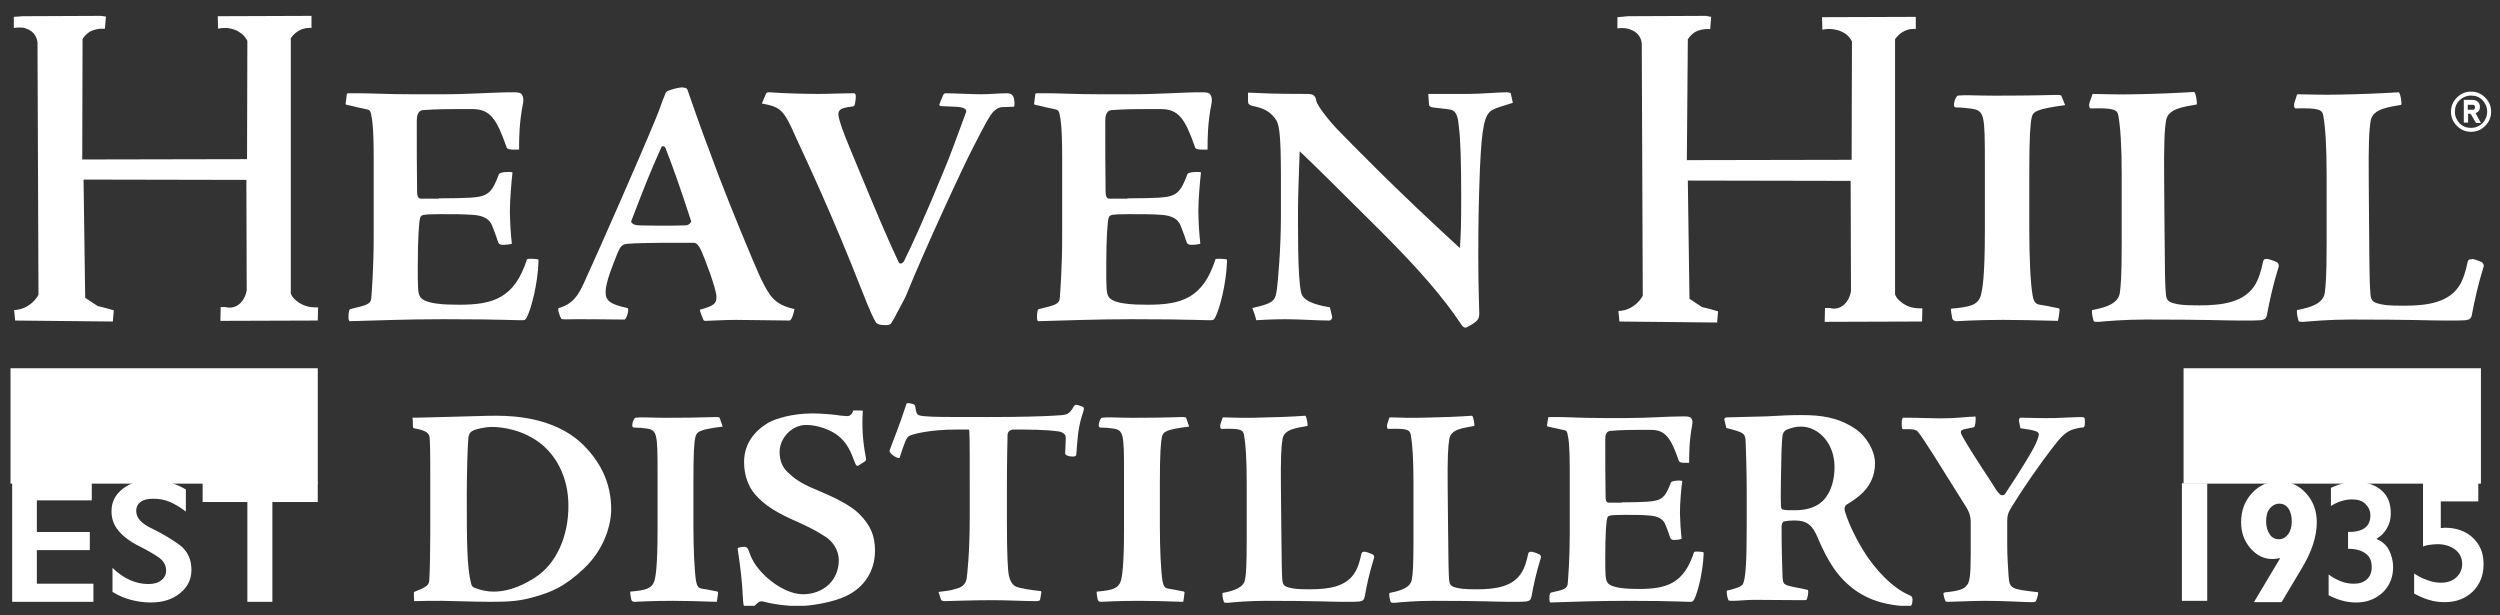 <svg width="130" height="32" viewBox="0 0 130 32" fill="none" xmlns="http://www.w3.org/2000/svg">
<rect x="0" y="0" width="130" height="32" fill="#333333" stroke="none"/>
<g clip-path="url(#clip0_11_1628)">
<path d="M4.772 25.077V26.019H1.916V27.664H4.67V28.606H1.916V30.352H4.858V31.294H0.633V25.095H4.772V25.077Z" fill="white"/>
<path d="M9.665 25.454V26.602C9.391 26.396 9.117 26.225 8.844 26.105C8.57 25.985 8.279 25.934 7.971 25.934C7.68 25.934 7.458 25.985 7.304 26.105C7.15 26.225 7.082 26.379 7.082 26.567C7.082 26.927 7.355 27.235 7.92 27.492C8.484 27.766 8.946 28.058 9.357 28.349C9.75 28.657 9.955 29.085 9.955 29.633C9.955 30.13 9.75 30.541 9.357 30.849C8.963 31.175 8.45 31.329 7.834 31.329C7.475 31.329 7.133 31.277 6.808 31.192C6.483 31.106 6.158 30.969 5.85 30.781V29.53C6.432 30.096 7.065 30.37 7.715 30.37C8.005 30.37 8.245 30.301 8.399 30.164C8.57 30.027 8.638 29.856 8.638 29.668C8.638 29.411 8.519 29.188 8.296 29.017C8.057 28.845 7.715 28.64 7.236 28.4C6.757 28.16 6.398 27.886 6.158 27.595C5.919 27.304 5.799 26.979 5.799 26.585C5.799 26.105 5.987 25.728 6.38 25.42C6.774 25.112 7.27 24.957 7.903 24.957C8.228 24.957 8.536 24.992 8.844 25.077C9.151 25.197 9.425 25.3 9.665 25.454Z" fill="white"/>
<path d="M16.523 25.077V26.105H14.163V31.294H12.863V26.105H10.537V25.077H16.523Z" fill="white"/>
<path d="M114.776 25.129V31.243H113.459V25.129H114.776Z" fill="white"/>
<path d="M117.205 31.311L118.574 29.017C118.437 29.051 118.3 29.068 118.163 29.068C117.718 29.068 117.342 28.88 117.017 28.503C116.692 28.126 116.538 27.681 116.538 27.15C116.538 26.55 116.726 26.053 117.103 25.642C117.479 25.231 117.958 25.026 118.505 25.026C119.07 25.026 119.532 25.231 119.908 25.642C120.284 26.053 120.472 26.55 120.472 27.167C120.472 27.886 120.216 28.691 119.685 29.565L118.642 31.311H117.205ZM118.505 28.04C118.693 28.04 118.847 27.955 118.984 27.783C119.104 27.612 119.172 27.389 119.172 27.133C119.172 26.841 119.121 26.619 119.001 26.447C118.882 26.276 118.728 26.191 118.522 26.191C118.334 26.191 118.163 26.276 118.026 26.447C117.889 26.619 117.838 26.841 117.838 27.115C117.838 27.389 117.907 27.612 118.026 27.783C118.129 27.955 118.3 28.04 118.505 28.04Z" fill="white"/>
<path d="M123.569 28.023C123.859 28.143 124.082 28.332 124.219 28.588C124.355 28.845 124.441 29.154 124.441 29.496C124.441 30.027 124.253 30.473 123.894 30.815C123.517 31.157 123.073 31.329 122.525 31.329C122.269 31.329 122.012 31.295 121.773 31.226C121.533 31.157 121.311 31.072 121.088 30.952V29.873C121.294 30.027 121.516 30.147 121.738 30.233C121.961 30.318 122.183 30.353 122.405 30.353C122.679 30.353 122.902 30.284 123.073 30.13C123.244 29.976 123.329 29.77 123.329 29.479C123.329 29.171 123.227 28.931 123.004 28.777C122.799 28.623 122.491 28.537 122.098 28.537V27.664C122.491 27.664 122.799 27.595 122.987 27.441C123.175 27.287 123.261 27.081 123.261 26.807C123.261 26.567 123.175 26.379 123.004 26.208C122.833 26.037 122.611 25.968 122.303 25.968C122.115 25.968 121.944 26.002 121.755 26.054C121.584 26.105 121.396 26.191 121.208 26.311V25.369C121.448 25.249 121.67 25.18 121.875 25.129C122.098 25.095 122.303 25.06 122.491 25.06C123.038 25.06 123.483 25.197 123.825 25.488C124.167 25.78 124.321 26.174 124.321 26.687C124.321 26.996 124.253 27.253 124.116 27.475C123.996 27.698 123.808 27.886 123.569 28.023Z" fill="white"/>
<path d="M128.871 25.129V26.071H126.921V27.458C126.972 27.458 127.041 27.458 127.109 27.441C127.725 27.441 128.221 27.612 128.597 27.972C128.974 28.331 129.145 28.777 129.145 29.342C129.145 29.924 128.957 30.387 128.58 30.764C128.204 31.123 127.725 31.312 127.126 31.312C126.836 31.312 126.562 31.277 126.305 31.192C126.049 31.123 125.792 31.003 125.536 30.866V29.822C125.741 29.959 125.963 30.078 126.22 30.164C126.476 30.267 126.716 30.301 126.938 30.301C127.246 30.301 127.52 30.215 127.725 30.027C127.93 29.839 128.033 29.599 128.033 29.325C128.033 29.017 127.913 28.76 127.657 28.571C127.4 28.383 127.092 28.297 126.75 28.297C126.63 28.297 126.476 28.314 126.34 28.331C126.186 28.349 126.083 28.383 125.997 28.417V25.112H128.871V25.129Z" fill="white"/>
<path d="M22.818 10.314C23.622 10.314 24.084 10.297 24.443 10.28C25.401 10.228 25.589 10.005 25.949 9.046C26 8.961 26.41 8.909 26.65 8.961C26.599 9.423 26.513 10.365 26.513 10.999C26.53 11.701 26.547 12.027 26.616 12.677C26.547 12.694 26.376 12.729 26.205 12.729C26.068 12.746 25.966 12.711 25.914 12.626C25.863 12.455 25.709 12.027 25.624 11.821C25.504 11.427 25.196 11.204 24.563 11.17C24.084 11.136 23.674 11.136 22.887 11.136C22.339 11.136 22.168 11.153 22.049 11.17C21.963 11.187 21.86 11.222 21.843 11.358C21.792 11.478 21.724 12.386 21.724 13.825C21.724 14.955 21.724 15.264 21.86 15.452C22.117 15.812 23.126 15.846 23.879 15.846C25.624 15.846 26.753 15.52 27.403 13.482C27.471 13.431 27.864 13.465 27.95 13.482C28.001 13.482 28.001 13.482 28.001 13.619C27.967 14.698 27.642 16.034 27.386 16.514C27.334 16.616 27.283 16.651 27.18 16.651C27.061 16.651 26.907 16.651 26.342 16.634C25.829 16.616 24.614 16.599 23.041 16.599C21.193 16.599 19.5 16.668 18.183 16.702C18.097 16.668 18.114 16.343 18.149 16.188C18.166 16.103 18.183 16.086 18.234 16.068C19.107 15.863 19.295 15.812 19.312 15.452C19.329 15.212 19.432 13.945 19.432 12.283V8.173C19.432 6.614 19.346 6.135 19.312 6.032C19.295 5.895 19.278 5.724 19.089 5.689C18.901 5.655 18.628 5.587 18.029 5.45C17.978 5.433 17.96 5.433 17.978 5.347L18.029 4.953C18.029 4.884 18.029 4.85 18.132 4.85H18.713C19.278 4.85 20.133 4.902 21.501 4.902H22.989C24.529 4.902 25.572 4.799 26.684 4.799C26.924 4.799 27.043 4.816 27.112 4.884C27.163 4.953 27.249 5.073 27.197 5.381C26.992 6.409 26.992 7.214 26.992 7.779C26.393 7.796 26.359 7.745 26.325 7.608C25.812 6.152 25.47 5.672 24.563 5.672H23.776C22.699 5.672 22.237 5.707 22.014 5.724C21.689 5.741 21.672 6.1 21.672 6.323C21.672 7.608 21.672 8.772 21.689 9.971C21.689 10.211 21.758 10.331 21.878 10.331H22.818V10.314Z" fill="white"/>
<path d="M35.528 4.559C35.716 4.559 35.733 4.593 35.818 4.867C36.366 6.46 36.742 7.471 37.375 9.149C37.991 10.776 39.222 13.739 39.513 14.373C39.992 15.366 40.249 15.846 41.309 16.069C41.326 16.034 41.207 16.651 41.053 16.668C39.205 16.651 38.863 16.634 38.247 16.634C37.666 16.634 36.879 16.685 36.691 16.685C36.622 16.685 36.588 16.668 36.571 16.617C36.537 16.531 36.366 16.137 36.4 16.103C37.136 15.897 37.255 15.794 37.255 15.435C37.255 15.007 36.588 13.294 36.486 13.088C36.349 12.746 36.195 12.626 36.092 12.626C35.442 12.626 33.475 12.609 32.637 12.677C32.329 12.694 32.243 12.849 32.107 13.174C31.918 13.654 31.491 14.647 31.491 15.195C31.491 15.658 31.765 15.829 32.62 16.017C32.757 16.051 32.568 16.599 32.483 16.617C31.337 16.599 30.311 16.599 29.951 16.599C29.626 16.599 29.353 16.617 29.284 16.599C29.199 16.599 29.182 16.582 29.165 16.531C29.113 16.445 28.959 16.051 29.062 16.017C30.003 15.76 30.225 15.007 30.618 14.15C31.029 13.26 33.201 8.361 34.142 6.066C34.313 5.655 34.45 5.21 34.553 4.987C34.587 4.867 34.638 4.765 34.724 4.73C34.929 4.645 35.271 4.542 35.545 4.542H35.528V4.559ZM33.218 11.718C33.424 11.718 33.749 11.735 34.279 11.735C34.861 11.735 35.186 11.735 35.647 11.718C35.836 11.718 35.955 11.547 35.938 11.496C35.288 9.492 34.912 8.481 34.604 7.693C34.553 7.591 34.433 7.573 34.399 7.642C33.783 9.012 33.543 9.629 32.825 11.496C32.791 11.581 32.962 11.718 33.218 11.718Z" fill="white"/>
<path d="M52.12 5.57C51.949 5.587 51.863 5.621 51.709 5.758C51.487 5.929 51.145 6.614 50.614 7.642C50.084 8.652 48.066 13.02 47.159 15.264C47.074 15.486 46.971 15.657 46.834 15.914C46.697 16.154 46.543 16.497 46.355 16.788C46.321 16.856 46.253 16.908 46.064 16.908C45.757 16.908 45.586 16.856 45.534 16.736C45.466 16.651 45.261 16.24 44.833 15.144C43.242 11.085 41.908 8.276 41.395 7.162C40.745 5.672 40.591 5.57 39.616 5.381L39.821 4.902C39.855 4.799 39.924 4.799 40.009 4.799C40.882 4.867 42.164 4.884 42.541 4.884C43.157 4.884 43.772 4.85 44.388 4.85C44.474 4.85 44.525 4.884 44.491 5.193C44.456 5.467 44.439 5.518 44.354 5.535C43.584 5.621 43.499 5.741 43.67 6.306C43.789 6.734 43.978 7.197 44.799 9.166C45.568 11.016 46.133 12.369 46.731 13.636C46.783 13.756 46.937 13.705 47.005 13.585C47.347 12.917 48.151 11.153 49.109 8.807C49.4 8.121 49.776 7.077 50.238 5.826C50.289 5.655 50.067 5.57 49.708 5.552L48.938 5.518C48.87 5.518 48.818 5.45 48.853 5.415C49.041 4.936 49.058 4.85 49.178 4.85C49.605 4.85 50.58 4.902 51.042 4.902C51.401 4.902 51.983 4.85 52.376 4.85C52.718 4.85 52.753 5.124 52.753 5.433C52.753 5.535 52.736 5.57 52.616 5.552L52.12 5.57Z" fill="white"/>
<path d="M58.62 10.314C59.424 10.314 59.886 10.297 60.245 10.28C61.203 10.228 61.391 10.005 61.75 9.046C61.801 8.961 62.212 8.909 62.451 8.961C62.4 9.423 62.314 10.365 62.314 10.999C62.331 11.701 62.349 12.027 62.417 12.677C62.349 12.694 62.178 12.729 62.007 12.729C61.87 12.746 61.767 12.711 61.716 12.626C61.664 12.455 61.511 12.027 61.425 11.821C61.305 11.427 60.997 11.204 60.364 11.17C59.886 11.136 59.475 11.136 58.688 11.136C58.141 11.136 57.97 11.153 57.85 11.17C57.764 11.187 57.662 11.222 57.645 11.358C57.593 11.478 57.525 12.386 57.525 13.825C57.525 14.955 57.525 15.264 57.662 15.452C57.918 15.812 58.928 15.846 59.68 15.846C61.425 15.846 62.554 15.52 63.204 13.482C63.272 13.431 63.666 13.465 63.751 13.482C63.803 13.482 63.803 13.482 63.803 13.619C63.768 14.698 63.443 16.034 63.187 16.514C63.136 16.616 63.084 16.651 62.981 16.651C62.862 16.651 62.708 16.651 62.143 16.634C61.63 16.616 60.416 16.599 58.842 16.599C56.995 16.599 55.301 16.668 53.984 16.702C53.899 16.668 53.916 16.343 53.95 16.188C53.967 16.103 53.984 16.086 54.035 16.068C54.908 15.863 55.096 15.812 55.113 15.452C55.13 15.212 55.233 13.945 55.233 12.283V8.173C55.233 6.614 55.147 6.135 55.113 6.032C55.096 5.895 55.079 5.724 54.891 5.689C54.703 5.655 54.429 5.587 53.83 5.45C53.779 5.433 53.762 5.433 53.779 5.347L53.83 4.953C53.83 4.884 53.83 4.85 53.933 4.85H54.514C55.079 4.85 55.934 4.902 57.303 4.902H58.791C60.33 4.902 61.374 4.799 62.486 4.799C62.725 4.799 62.845 4.816 62.913 4.884C62.964 4.953 63.05 5.073 62.999 5.381C62.793 6.409 62.793 7.214 62.793 7.779C62.195 7.796 62.16 7.745 62.126 7.608C61.613 6.152 61.271 5.672 60.364 5.672H59.578C58.5 5.672 58.038 5.707 57.816 5.724C57.491 5.741 57.474 6.1 57.474 6.323C57.474 7.608 57.474 8.772 57.491 9.971C57.491 10.211 57.559 10.331 57.679 10.331H58.62V10.314Z" fill="white"/>
<path d="M64.897 4.816C65.736 4.85 66.078 4.884 67.942 4.884C68.113 4.884 68.233 4.902 68.301 4.953C68.387 5.021 68.438 5.124 68.438 5.21C68.472 5.518 69.311 6.494 69.533 6.717C70.457 7.659 72.475 9.749 75.913 12.9C75.965 12.249 75.982 11.65 75.982 10.297C75.982 8.43 75.948 7.248 75.862 6.597C75.828 6.255 75.793 5.792 75.451 5.707C75.246 5.655 74.528 5.604 74.425 5.57C74.34 5.518 74.305 5.501 74.305 5.381L74.271 4.884C74.955 4.884 75.657 4.884 76.341 4.884C77.008 4.884 77.915 4.799 78.325 4.799C78.411 4.799 78.547 4.816 78.565 4.867L78.667 5.347C78.034 5.552 77.846 5.587 77.59 5.724C77.196 5.963 77.059 6.546 76.957 8.755C76.888 10.553 76.871 11.718 76.871 13.328C76.871 15.007 76.922 16.034 76.922 16.291C76.922 16.599 76.837 16.719 76.29 17.01C76.204 17.062 76.101 17.045 75.999 16.89C75.041 15.452 73.792 14.013 71.859 12.078C69.772 10.005 68.49 8.721 67.583 7.865C67.566 8.515 67.515 9.594 67.498 10.639C67.498 11.547 67.463 14.51 67.668 15.246C67.805 15.76 68.78 15.914 69.157 15.983L69.276 16.497C69.293 16.548 69.191 16.668 69.14 16.668C68.507 16.668 67.566 16.599 66.83 16.599C66.215 16.599 65.599 16.634 65.325 16.651C65.274 16.428 65.205 16.223 65.12 16.017C66.283 15.76 66.317 15.623 66.403 15.007C66.454 14.595 66.608 12.951 66.608 11.222V9.218C66.608 6.786 66.505 6.409 66.3 6.152C65.975 5.741 65.667 5.621 65.103 5.501C64.966 5.45 64.897 5.415 64.897 5.278V4.816Z" fill="white"/>
<path d="M107.387 5.467C105.848 5.672 105.711 5.809 105.642 6.135C105.574 6.46 105.523 7.145 105.523 9.012V11.872C105.523 13.277 105.574 14.664 105.694 15.349C105.745 15.657 105.83 15.812 106.07 15.846C106.19 15.863 106.6 15.931 106.976 16.017C107.062 16.017 107.096 16.051 107.096 16.103C107.096 16.205 107.045 16.582 107.011 16.685C105.694 16.651 104.924 16.634 104.154 16.634C102.717 16.634 101.794 16.702 101.742 16.702C101.623 16.702 101.537 16.634 101.52 16.565C101.503 16.445 101.434 16.171 101.451 16.051C102.461 15.966 102.854 15.863 103.008 15.349C103.076 15.075 103.213 14.476 103.213 12.061V8.464C103.213 6.015 103.196 5.758 102.546 5.655C102.29 5.621 101.982 5.587 101.742 5.587C101.64 5.587 101.605 5.552 101.605 5.45C101.605 5.398 101.623 5.261 101.691 5.107C101.759 5.004 101.776 4.97 101.828 4.97C101.965 4.953 102.136 4.953 102.392 4.953C102.666 4.953 103.128 4.987 104.736 4.97C105.625 4.97 106.737 4.936 106.925 4.936C107.165 4.936 107.182 4.953 107.199 5.004L107.387 5.467Z" fill="white"/>
<path d="M117.89 13.465C117.975 13.465 118.266 13.568 118.403 13.636C118.454 13.671 118.522 13.774 118.488 13.876C118.197 14.818 118.026 15.606 117.89 16.325C117.855 16.565 117.77 16.616 117.565 16.651C117.394 16.668 117.188 16.668 116.419 16.668C115.7 16.668 114.828 16.616 111.578 16.616C110.466 16.616 109.525 16.702 109.132 16.736C109.012 16.736 108.909 16.736 108.875 16.702C108.824 16.565 108.755 16.223 108.79 16.12C109.576 15.983 110.124 15.76 110.226 15.264C110.278 14.921 110.329 14.39 110.329 12.677V9.098C110.329 7.573 110.261 6.614 110.158 6.032C110.107 5.707 109.953 5.604 108.704 5.638C108.67 5.638 108.601 5.535 108.653 5.347L108.79 4.953C108.807 4.885 108.824 4.885 108.858 4.885C109.542 4.902 110.261 4.919 110.979 4.902C112.125 4.885 113.254 4.833 114.092 4.782C114.178 4.799 114.263 5.347 114.229 5.433C113.579 5.552 112.741 5.638 112.638 6.255C112.553 6.751 112.519 7.488 112.536 9.389L112.553 11.667C112.57 14.287 112.587 14.87 112.621 15.212C112.638 15.555 112.707 15.675 112.997 15.76C113.288 15.846 113.545 15.88 114.366 15.88C115.615 15.88 116.744 15.709 117.291 14.767C117.428 14.527 117.565 14.167 117.684 13.585C117.719 13.482 117.753 13.465 117.872 13.465H117.89Z" fill="white"/>
<path d="M128.546 13.465C128.631 13.465 128.922 13.568 129.059 13.636C129.11 13.671 129.179 13.773 129.145 13.876C128.854 14.818 128.683 15.606 128.546 16.325C128.512 16.565 128.426 16.616 128.221 16.651C128.05 16.668 127.845 16.668 127.075 16.668C126.356 16.668 125.484 16.616 122.234 16.616C121.122 16.616 120.181 16.702 119.788 16.736C119.668 16.736 119.566 16.736 119.531 16.702C119.48 16.565 119.412 16.223 119.446 16.12C120.233 15.983 120.78 15.76 120.883 15.264C120.934 14.921 120.985 14.39 120.985 12.677V9.098C120.985 7.573 120.917 6.614 120.814 6.032C120.763 5.707 120.609 5.604 119.36 5.638C119.326 5.638 119.258 5.535 119.309 5.347L119.429 4.97C119.446 4.902 119.463 4.902 119.497 4.902C120.181 4.919 120.9 4.936 121.618 4.919C122.764 4.902 123.893 4.85 124.731 4.799C124.817 4.816 124.902 5.364 124.868 5.45C124.218 5.57 123.38 5.655 123.277 6.272C123.192 6.768 123.158 7.505 123.175 9.406L123.192 11.684C123.209 14.304 123.226 14.887 123.26 15.229C123.277 15.572 123.346 15.692 123.637 15.777C123.927 15.863 124.184 15.897 125.005 15.897C126.254 15.897 127.383 15.726 127.93 14.784C128.067 14.544 128.204 14.184 128.323 13.602C128.358 13.499 128.392 13.482 128.512 13.482H128.546V13.465Z" fill="white"/>
<path d="M31.782 26.482C31.782 27.287 31.423 28.571 30.362 29.565C29.336 30.541 28.617 30.798 27.848 31.02C27.044 31.26 26.513 31.294 25.487 31.294C24.7 31.294 23.263 31.243 22.99 31.243C22.459 31.243 21.946 31.243 21.536 31.26C21.536 31.123 21.502 30.849 21.536 30.781C22.134 30.541 22.305 30.455 22.323 30.181C22.391 29.068 22.374 26.567 22.374 24.769C22.374 23.279 22.357 22.936 22.34 22.765C22.323 22.543 22.203 22.388 21.519 22.268C21.467 22.251 21.467 22.183 21.467 21.909L21.45 21.72C21.998 21.72 22.784 21.686 23.623 21.669C24.581 21.652 25.094 21.618 25.829 21.618C26.89 21.618 28.788 21.772 30.157 22.971C31.234 23.964 31.782 25.129 31.782 26.482ZM25.538 22.2C25.316 22.2 24.649 22.303 24.495 22.457C24.427 22.508 24.375 22.611 24.358 22.748C24.307 23.262 24.273 24.666 24.273 25.882C24.273 28.023 24.273 29.479 24.495 30.335C24.529 30.472 24.563 30.524 24.7 30.575C25.025 30.695 25.333 30.764 25.675 30.764C26.24 30.764 26.941 30.592 27.779 30.061C28.959 29.325 29.558 27.852 29.558 26.311C29.558 24.735 28.857 23.639 28.104 23.056C27.198 22.354 26.154 22.2 25.538 22.2Z" fill="white"/>
<path d="M37.58 22.183C36.331 22.337 36.229 22.457 36.16 22.731C36.092 23.005 36.058 23.553 36.058 25.06V27.39C36.058 28.52 36.109 29.668 36.194 30.216C36.246 30.473 36.314 30.592 36.502 30.61C36.605 30.627 36.93 30.678 37.238 30.747C37.306 30.747 37.341 30.781 37.341 30.815C37.341 30.901 37.289 31.192 37.272 31.295C36.194 31.26 35.579 31.243 34.963 31.243C33.8 31.243 33.047 31.295 32.996 31.295C32.893 31.295 32.842 31.243 32.825 31.175C32.808 31.072 32.756 30.849 32.773 30.764C33.594 30.695 33.902 30.61 34.039 30.181C34.091 29.959 34.193 29.479 34.193 27.509V24.581C34.193 22.594 34.176 22.371 33.646 22.286C33.441 22.252 33.184 22.234 32.996 22.234C32.91 22.234 32.876 22.2 32.876 22.114C32.876 22.063 32.893 21.96 32.944 21.84C32.996 21.755 33.013 21.721 33.064 21.721C33.184 21.703 33.321 21.703 33.526 21.703C33.748 21.703 34.125 21.738 35.425 21.721C36.143 21.721 37.05 21.686 37.204 21.686C37.392 21.686 37.409 21.703 37.426 21.738L37.58 22.183Z" fill="white"/>
<path d="M38.897 31.603C38.829 31.603 38.778 31.586 38.709 31.552C38.675 31.517 38.641 31.397 38.624 30.986C38.589 30.216 38.504 29.513 38.367 28.606C38.35 28.503 38.367 28.486 38.435 28.469C38.521 28.451 38.641 28.434 38.709 28.434C38.795 28.434 38.863 28.469 38.914 28.588C39 28.811 39.085 29.102 39.342 29.445C39.907 30.216 40.933 30.901 41.754 30.901C42.797 30.901 43.618 30.198 43.618 29.119C43.618 28.657 43.345 28.16 42.883 27.886C42.643 27.732 42.301 27.509 41.497 27.15C40.471 26.704 39.77 26.311 39.239 25.677C38.949 25.334 38.692 24.769 38.692 24.033C38.692 23.022 39.291 22.371 39.958 21.977C40.334 21.772 41.189 21.498 42.25 21.498C42.66 21.498 43.276 21.549 43.533 21.584C43.687 21.618 43.824 21.618 44.012 21.635C44.166 21.652 44.285 21.584 44.371 21.344C44.559 21.344 44.833 21.344 44.867 21.361C44.816 22.132 44.85 22.885 45.021 23.776C45.055 23.913 45.021 23.947 44.97 23.998C44.816 24.084 44.747 24.153 44.61 24.221C44.576 24.238 44.508 24.204 44.474 24.101C44.217 23.416 44.029 23.005 43.567 22.645C43.191 22.354 42.524 22.097 41.925 22.097C41.155 22.097 40.539 22.8 40.539 23.502C40.539 23.93 40.676 24.29 40.95 24.547C41.292 24.872 41.617 25.129 42.421 25.454C43.43 25.882 44.2 26.259 44.662 26.704C45.26 27.304 45.5 27.835 45.5 28.64C45.5 29.736 44.901 30.524 44.114 30.935C43.345 31.346 42.062 31.517 41.532 31.517C40.95 31.517 40.266 31.432 39.752 31.295C39.633 31.26 39.564 31.26 39.479 31.295C39.393 31.346 39.325 31.415 39.222 31.517C39.102 31.586 39.017 31.603 38.897 31.603Z" fill="white"/>
<path d="M48.801 30.781C49.058 30.746 49.451 30.712 49.673 30.627C49.981 30.558 50.221 30.421 50.272 30.044C50.289 29.89 50.426 28.828 50.426 26.927V25.403C50.426 22.799 50.426 22.337 50.375 22.337H49.691C48.408 22.337 47.45 22.56 47.262 22.68C47.125 22.765 47.022 23.056 46.783 23.793C46.783 23.844 46.68 23.81 46.594 23.776C46.441 23.69 46.304 23.604 46.252 23.45C46.406 22.988 46.731 22.251 47.142 20.984C47.21 20.95 47.313 20.967 47.45 21.001C47.569 21.052 47.569 21.052 47.587 21.121C47.638 21.481 47.689 21.566 47.809 21.601C47.929 21.635 48.134 21.652 48.476 21.669C48.87 21.686 50.033 21.686 51.418 21.686C53.077 21.686 54.087 21.652 54.754 21.618C55.096 21.601 55.301 21.584 55.438 21.549C55.575 21.515 55.746 21.326 55.831 21.138C55.883 21.07 55.9 21.052 55.951 21.052C56.071 21.052 56.156 21.104 56.31 21.155C56.362 21.189 56.379 21.224 56.344 21.361C56.071 22.183 56.054 22.525 55.968 23.622C55.968 23.69 55.934 23.741 55.797 23.741C55.66 23.741 55.575 23.724 55.506 23.69C55.438 23.673 55.387 23.622 55.387 23.57C55.387 23.519 55.421 22.971 55.421 22.782C55.421 22.628 55.37 22.56 55.199 22.474C55.062 22.406 54.224 22.337 53.231 22.337H52.684C52.53 22.337 52.393 22.457 52.393 22.611C52.393 22.885 52.359 23.673 52.359 25.523V27.047C52.359 28.965 52.41 29.685 52.462 29.924C52.513 30.164 52.616 30.404 52.838 30.507C53.043 30.592 53.693 30.695 54.052 30.729C54.155 30.729 54.172 30.764 54.138 30.866L54.087 31.175C54.069 31.226 54.052 31.26 53.847 31.26C53.368 31.26 52.342 31.209 51.606 31.209C50.529 31.209 49.194 31.26 49.092 31.26C48.989 31.26 48.938 31.209 48.921 31.14L48.801 30.781Z" fill="white"/>
<path d="M61.835 22.183C60.587 22.337 60.484 22.457 60.416 22.731C60.364 23.005 60.313 23.553 60.313 25.06V27.39C60.313 28.52 60.364 29.668 60.45 30.216C60.501 30.473 60.57 30.592 60.758 30.61C60.86 30.627 61.185 30.678 61.493 30.747C61.562 30.747 61.596 30.781 61.596 30.815C61.596 30.901 61.545 31.192 61.528 31.295C60.45 31.26 59.834 31.243 59.218 31.243C58.055 31.243 57.303 31.295 57.251 31.295C57.149 31.295 57.097 31.243 57.08 31.175C57.063 31.072 57.012 30.849 57.029 30.764C57.85 30.695 58.158 30.61 58.295 30.181C58.346 29.959 58.449 29.479 58.449 27.509V24.581C58.449 22.594 58.431 22.371 57.901 22.286C57.696 22.252 57.439 22.234 57.251 22.234C57.166 22.234 57.132 22.2 57.132 22.114C57.132 22.063 57.149 21.96 57.2 21.84C57.251 21.755 57.268 21.721 57.32 21.721C57.439 21.703 57.576 21.703 57.782 21.703C58.004 21.703 58.38 21.738 59.68 21.721C60.399 21.721 61.305 21.686 61.459 21.686C61.647 21.686 61.664 21.703 61.681 21.738L61.835 22.183Z" fill="white"/>
<path d="M70.97 28.691C71.038 28.691 71.278 28.777 71.38 28.828C71.432 28.862 71.483 28.948 71.449 29.017C71.209 29.787 71.072 30.421 70.97 31.003C70.936 31.192 70.867 31.243 70.696 31.277C70.559 31.294 70.388 31.294 69.772 31.294C69.174 31.294 68.472 31.243 65.838 31.243C64.932 31.243 64.179 31.312 63.854 31.346C63.751 31.346 63.683 31.346 63.649 31.312C63.597 31.192 63.546 30.935 63.58 30.832C64.213 30.712 64.675 30.541 64.743 30.13C64.795 29.856 64.829 29.428 64.829 28.04V25.129C64.829 23.896 64.778 23.108 64.692 22.628C64.641 22.354 64.538 22.268 63.512 22.303C63.478 22.303 63.426 22.217 63.461 22.063L63.563 21.755C63.58 21.703 63.597 21.703 63.614 21.703C64.179 21.72 64.743 21.738 65.342 21.72C66.266 21.703 67.189 21.669 67.874 21.618C67.942 21.635 68.01 22.08 67.993 22.149C67.463 22.251 66.779 22.303 66.693 22.817C66.625 23.21 66.591 23.827 66.608 25.369L66.625 27.218C66.642 29.342 66.659 29.822 66.676 30.096C66.693 30.37 66.745 30.472 66.984 30.541C67.224 30.609 67.429 30.644 68.096 30.644C69.122 30.644 70.029 30.507 70.474 29.736C70.593 29.547 70.696 29.256 70.799 28.777C70.833 28.708 70.867 28.691 70.97 28.691Z" fill="white"/>
<path d="M79.642 28.691C79.71 28.691 79.95 28.777 80.053 28.828C80.104 28.862 80.155 28.948 80.121 29.017C79.882 29.787 79.745 30.421 79.642 31.003C79.608 31.192 79.539 31.243 79.368 31.277C79.231 31.294 79.061 31.294 78.445 31.294C77.846 31.294 77.145 31.243 74.51 31.243C73.604 31.243 72.851 31.312 72.526 31.346C72.424 31.346 72.355 31.346 72.321 31.312C72.27 31.192 72.218 30.935 72.253 30.832C72.885 30.712 73.347 30.541 73.416 30.13C73.467 29.856 73.501 29.428 73.501 28.04V25.129C73.501 23.896 73.45 23.108 73.364 22.628C73.313 22.354 73.21 22.268 72.184 22.303C72.15 22.303 72.099 22.217 72.133 22.063L72.236 21.755C72.253 21.703 72.27 21.703 72.287 21.703C72.851 21.72 73.416 21.738 74.014 21.72C74.938 21.703 75.862 21.669 76.546 21.618C76.614 21.635 76.683 22.08 76.666 22.149C76.135 22.251 75.451 22.303 75.366 22.817C75.297 23.21 75.263 23.827 75.28 25.369L75.297 27.218C75.314 29.342 75.332 29.822 75.349 30.096C75.366 30.37 75.417 30.472 75.656 30.541C75.896 30.609 76.101 30.644 76.768 30.644C77.795 30.644 78.701 30.507 79.146 29.736C79.266 29.547 79.368 29.256 79.471 28.777C79.505 28.708 79.539 28.691 79.642 28.691Z" fill="white"/>
<path d="M84.329 26.122C84.979 26.122 85.356 26.105 85.663 26.088C86.45 26.036 86.587 25.865 86.895 25.077C86.946 25.009 87.271 24.957 87.477 25.009C87.425 25.386 87.357 26.139 87.357 26.67C87.374 27.252 87.391 27.509 87.442 28.023C87.391 28.04 87.254 28.075 87.1 28.075C86.981 28.092 86.912 28.057 86.861 27.989C86.809 27.852 86.707 27.509 86.621 27.338C86.519 27.013 86.262 26.841 85.766 26.807C85.39 26.773 85.048 26.773 84.415 26.773C83.97 26.773 83.816 26.79 83.731 26.807C83.662 26.824 83.577 26.858 83.577 26.961C83.525 27.064 83.474 27.8 83.474 28.965C83.474 29.873 83.474 30.13 83.594 30.301C83.799 30.592 84.62 30.626 85.236 30.626C86.656 30.626 87.562 30.352 88.092 28.708C88.144 28.657 88.469 28.691 88.537 28.708C88.588 28.708 88.588 28.708 88.588 28.828C88.554 29.702 88.298 30.798 88.092 31.174C88.041 31.26 88.007 31.294 87.938 31.294C87.836 31.294 87.716 31.294 87.254 31.277C86.844 31.26 85.852 31.243 84.569 31.243C83.063 31.243 81.695 31.294 80.617 31.329C80.549 31.294 80.566 31.038 80.583 30.918C80.6 30.849 80.617 30.832 80.652 30.815C81.353 30.661 81.507 30.609 81.524 30.318C81.541 30.13 81.627 29.085 81.627 27.749V24.392C81.627 23.125 81.558 22.731 81.524 22.645C81.507 22.525 81.49 22.388 81.353 22.371C81.199 22.337 80.977 22.286 80.498 22.183C80.446 22.166 80.446 22.166 80.446 22.097L80.498 21.772C80.498 21.72 80.498 21.686 80.583 21.686H81.062C81.524 21.686 82.208 21.738 83.337 21.738H84.552C85.8 21.738 86.638 21.652 87.562 21.652C87.75 21.652 87.853 21.669 87.921 21.72C87.973 21.772 88.041 21.875 87.99 22.114C87.836 22.953 87.836 23.604 87.836 24.067C87.357 24.084 87.323 24.032 87.288 23.93C86.878 22.748 86.587 22.354 85.852 22.354H85.184C84.312 22.354 83.936 22.388 83.748 22.405C83.474 22.423 83.474 22.714 83.474 22.885C83.474 23.93 83.474 24.872 83.491 25.848C83.491 26.036 83.542 26.139 83.645 26.139H84.329V26.122Z" fill="white"/>
<path d="M89.666 21.823C89.649 21.738 89.734 21.703 89.82 21.703C90.47 21.686 91.188 21.669 91.838 21.652C92.745 21.601 93.104 21.584 93.668 21.584C94.678 21.584 95.55 21.686 96.457 22.286C97.055 22.68 97.5 23.45 97.5 24.084C97.5 25.386 96.508 25.934 95.995 26.259C95.943 26.311 95.892 26.448 95.926 26.55C96.029 26.944 96.371 27.784 96.901 28.64C97.5 29.616 98.424 30.592 99.296 30.952C99.467 31.02 99.467 31.14 99.433 31.363C99.416 31.517 99.296 31.534 99.245 31.534C97.876 31.466 96.799 31.123 95.858 30.164C95.259 29.548 94.849 28.743 94.49 27.886C94.25 27.372 94.028 27.064 93.309 27.064C93.07 27.064 92.933 27.081 92.762 27.116C92.693 27.133 92.642 27.27 92.642 27.39C92.642 28.674 92.676 29.445 92.693 30.01C92.71 30.284 92.745 30.335 92.83 30.387C92.984 30.507 93.651 30.575 94.01 30.678C94.062 30.747 93.993 31.123 93.942 31.175C93.925 31.209 93.857 31.209 93.703 31.209C93.549 31.209 92.009 31.192 91.257 31.192C90.76 31.192 90.453 31.243 90.093 31.243C89.939 31.243 89.888 31.243 89.871 31.192C89.82 31.072 89.768 30.815 89.803 30.712C90.111 30.644 90.487 30.541 90.607 30.404C90.778 30.181 90.829 29.222 90.829 27.338V25.488C90.829 24.615 90.795 23.553 90.778 23.074C90.76 22.508 90.726 22.508 89.768 22.252L89.666 21.823ZM95.396 24.29C95.396 23.022 94.541 22.183 93.651 22.183C93.361 22.183 93.224 22.234 92.967 22.32C92.813 22.371 92.728 22.474 92.693 22.628C92.642 23.074 92.625 23.69 92.608 24.957C92.591 26.448 92.591 26.465 92.71 26.499C92.83 26.533 93.07 26.533 93.343 26.533C93.993 26.533 94.575 26.345 94.917 25.899C95.225 25.506 95.396 24.94 95.396 24.29Z" fill="white"/>
<path d="M102.734 21.789C102.734 21.96 102.7 22.183 102.649 22.217C102.46 22.251 102.289 22.286 102.135 22.32C101.964 22.371 101.896 22.423 102.05 22.697C102.597 23.673 103.538 25.026 103.726 25.351C103.812 25.506 103.897 25.608 104 25.711C104.051 25.762 104.188 25.78 104.256 25.694C105.163 24.324 105.522 23.707 105.71 23.365C105.847 23.125 106.018 22.748 106.018 22.577C106.018 22.405 105.642 22.354 105.06 22.268L104.992 21.926C104.958 21.772 105.043 21.72 105.077 21.72C105.249 21.72 106.309 21.755 106.874 21.738C107.455 21.72 107.934 21.686 108.174 21.686C108.327 21.686 108.345 21.686 108.396 21.738C108.413 21.789 108.447 22.131 108.362 22.217C107.592 22.303 107.352 22.491 106.856 23.125C106.052 24.152 105.231 25.351 104.667 26.259C104.445 26.619 104.376 26.739 104.376 27.116V28.349C104.376 28.862 104.41 29.445 104.445 29.941C104.496 30.644 104.581 30.627 105.984 30.798C105.984 30.935 105.933 31.123 105.864 31.26C105.83 31.312 105.796 31.312 105.591 31.312C105.249 31.312 104.256 31.243 103.196 31.243C102.614 31.243 101.554 31.294 101.314 31.294C101.212 31.294 101.177 31.294 101.16 31.243C101.126 31.192 101.058 30.935 101.058 30.866C101.058 30.815 101.109 30.815 101.177 30.798C101.879 30.729 102.135 30.627 102.272 30.438C102.426 30.284 102.477 29.89 102.477 28.828V27.133C102.477 26.91 102.443 26.704 102.238 26.362C100.716 23.93 99.946 22.68 99.706 22.423C99.604 22.337 99.433 22.303 99.005 22.32C98.937 22.32 98.92 22.303 98.903 22.251C98.885 22.149 98.885 21.909 98.903 21.823C98.92 21.755 98.937 21.72 98.971 21.72C99.809 21.72 100.442 21.755 100.852 21.755C101.331 21.755 101.691 21.738 102.067 21.703C102.358 21.669 102.529 21.669 102.649 21.669C102.717 21.635 102.734 21.635 102.734 21.789Z" fill="white"/>
<path d="M129.538 5.809C129.538 6.101 129.435 6.34 129.23 6.546C129.025 6.751 128.785 6.854 128.495 6.854C128.204 6.854 127.964 6.751 127.759 6.546C127.554 6.34 127.451 6.101 127.451 5.809C127.451 5.518 127.554 5.278 127.759 5.073C127.964 4.867 128.204 4.765 128.495 4.765C128.785 4.765 129.025 4.867 129.23 5.073C129.435 5.278 129.538 5.518 129.538 5.809ZM129.333 5.809C129.333 5.57 129.247 5.381 129.093 5.21C128.922 5.039 128.734 4.97 128.495 4.97C128.272 4.97 128.067 5.056 127.896 5.21C127.725 5.381 127.656 5.57 127.656 5.809C127.656 6.049 127.742 6.238 127.896 6.409C128.067 6.58 128.255 6.649 128.495 6.649C128.734 6.649 128.922 6.563 129.093 6.409C129.247 6.238 129.333 6.032 129.333 5.809ZM129.008 6.392H128.751L128.512 5.981C128.477 5.946 128.46 5.912 128.426 5.912H128.341V6.375H128.118V5.193H128.546C128.649 5.193 128.734 5.21 128.802 5.261C128.905 5.33 128.956 5.415 128.956 5.552C128.956 5.724 128.888 5.827 128.734 5.878V5.895L129.008 6.392ZM128.7 5.57C128.7 5.501 128.666 5.467 128.614 5.45C128.597 5.45 128.563 5.45 128.529 5.45H128.324V5.707H128.529C128.597 5.707 128.631 5.707 128.666 5.69C128.683 5.655 128.7 5.621 128.7 5.57Z" fill="white"/>
<path d="M1.18 0.843C2.531 0.843 3.883 0.825 5.234 0.825C5.32 0.843 5.405 0.843 5.508 0.86C5.491 1.065 5.474 1.271 5.456 1.493C5.405 1.493 5.32 1.493 5.217 1.493C5.097 1.511 4.892 1.528 4.67 1.648C4.481 1.767 4.362 1.922 4.293 2.024C4.293 4.114 4.276 6.203 4.276 8.293C7.133 8.293 9.989 8.276 12.846 8.276C12.846 6.22 12.863 4.165 12.863 2.127C12.812 2.024 12.709 1.836 12.487 1.699C12.316 1.562 12.145 1.528 12.025 1.493C11.751 1.425 11.495 1.459 11.341 1.493C11.341 1.271 11.323 1.065 11.323 0.843C12.948 0.843 14.573 0.825 16.198 0.825C16.198 1.031 16.198 1.236 16.198 1.459H16.25C16.13 1.442 15.822 1.425 15.514 1.613C15.309 1.733 15.189 1.887 15.121 1.99C15.121 6.409 15.121 10.828 15.121 15.264C15.155 15.332 15.189 15.401 15.223 15.452C15.309 15.555 15.48 15.726 15.737 15.846C16.079 16 16.387 15.983 16.541 15.983C16.541 16.206 16.523 16.445 16.523 16.668C14.83 16.668 13.154 16.685 11.46 16.685C11.46 16.445 11.477 16.206 11.477 15.966C11.563 15.966 11.649 15.966 11.734 15.966C11.837 16 11.991 16.017 12.162 15.966C12.504 15.863 12.76 15.521 12.829 15.092C12.829 13.174 12.812 11.256 12.812 9.355C9.989 9.355 7.167 9.338 4.345 9.338C4.379 11.393 4.396 13.448 4.43 15.486C4.652 15.623 4.858 15.777 5.08 15.914C5.354 15.983 5.645 16.051 5.918 16.137C5.901 16.325 5.884 16.531 5.867 16.719C4.174 16.702 2.48 16.685 0.787 16.668C0.77 16.48 0.752 16.308 0.735 16.12C0.872 16.12 1.18 16.086 1.488 15.88C1.779 15.692 1.933 15.452 2.001 15.332C1.984 10.947 1.967 6.58 1.95 2.196C1.933 2.11 1.916 1.973 1.813 1.819C1.642 1.562 1.351 1.476 1.231 1.442C1.043 1.425 0.855 1.425 0.718 1.459C0.718 1.271 0.718 1.082 0.718 0.877L1.18 0.843Z" fill="white"/>
<path d="M84.654 0.843C86.005 0.843 87.356 0.825 88.708 0.825C88.793 0.843 88.896 0.86 88.981 0.877C88.964 1.082 88.947 1.288 88.93 1.511C88.879 1.511 88.793 1.511 88.691 1.511C88.571 1.528 88.366 1.545 88.143 1.665C87.955 1.785 87.835 1.939 87.767 2.041C87.75 4.131 87.733 6.238 87.716 8.327C90.572 8.327 93.429 8.31 96.285 8.31C96.285 6.255 96.302 4.199 96.302 2.161C96.251 2.059 96.148 1.87 95.926 1.733C95.738 1.613 95.567 1.562 95.447 1.545C95.174 1.476 94.917 1.511 94.763 1.545C94.763 1.322 94.746 1.117 94.746 0.894C96.371 0.894 97.996 0.877 99.621 0.877C99.621 1.082 99.621 1.288 99.621 1.511H99.672C99.552 1.493 99.245 1.476 98.937 1.665C98.731 1.785 98.612 1.939 98.543 2.041C98.543 6.46 98.543 10.879 98.543 15.315C98.578 15.383 98.612 15.452 98.646 15.503C98.731 15.606 98.903 15.777 99.159 15.897C99.501 16.051 99.809 16.034 99.963 16.034C99.963 16.257 99.946 16.497 99.946 16.719C98.252 16.719 96.576 16.736 94.883 16.736C94.883 16.497 94.9 16.257 94.9 16.017C94.985 16.017 95.071 16.017 95.156 16.017C95.259 16.051 95.413 16.069 95.584 16.017C95.926 15.914 96.183 15.572 96.251 15.144C96.251 13.225 96.234 11.307 96.234 9.406C93.412 9.406 90.589 9.389 87.767 9.389C87.801 11.444 87.818 13.499 87.853 15.538C88.075 15.675 88.28 15.829 88.502 15.966C88.776 16.034 89.067 16.103 89.341 16.188C89.323 16.377 89.306 16.582 89.289 16.771C87.596 16.754 85.903 16.736 84.209 16.719C84.192 16.531 84.175 16.36 84.158 16.171C84.295 16.171 84.603 16.137 84.91 15.931C85.201 15.743 85.355 15.503 85.424 15.383C85.406 10.999 85.389 6.632 85.372 2.247C85.355 2.161 85.338 2.024 85.235 1.87C85.064 1.613 84.773 1.528 84.654 1.493C84.448 1.442 84.243 1.459 84.106 1.476C84.106 1.288 84.106 1.099 84.106 0.894L84.654 0.843Z" fill="white"/>
<path d="M0.547 22.149H16.524" stroke="white" stroke-width="6" stroke-miterlimit="10"/>
<path d="M113.545 22.149H129.008" stroke="white" stroke-width="6" stroke-miterlimit="10"/>
</g>
<defs>
<clipPath id="clip0_11_1628">
<rect width="130" height="31" fill="white" transform="translate(0 0.5)"/>
</clipPath>
</defs>
</svg>
